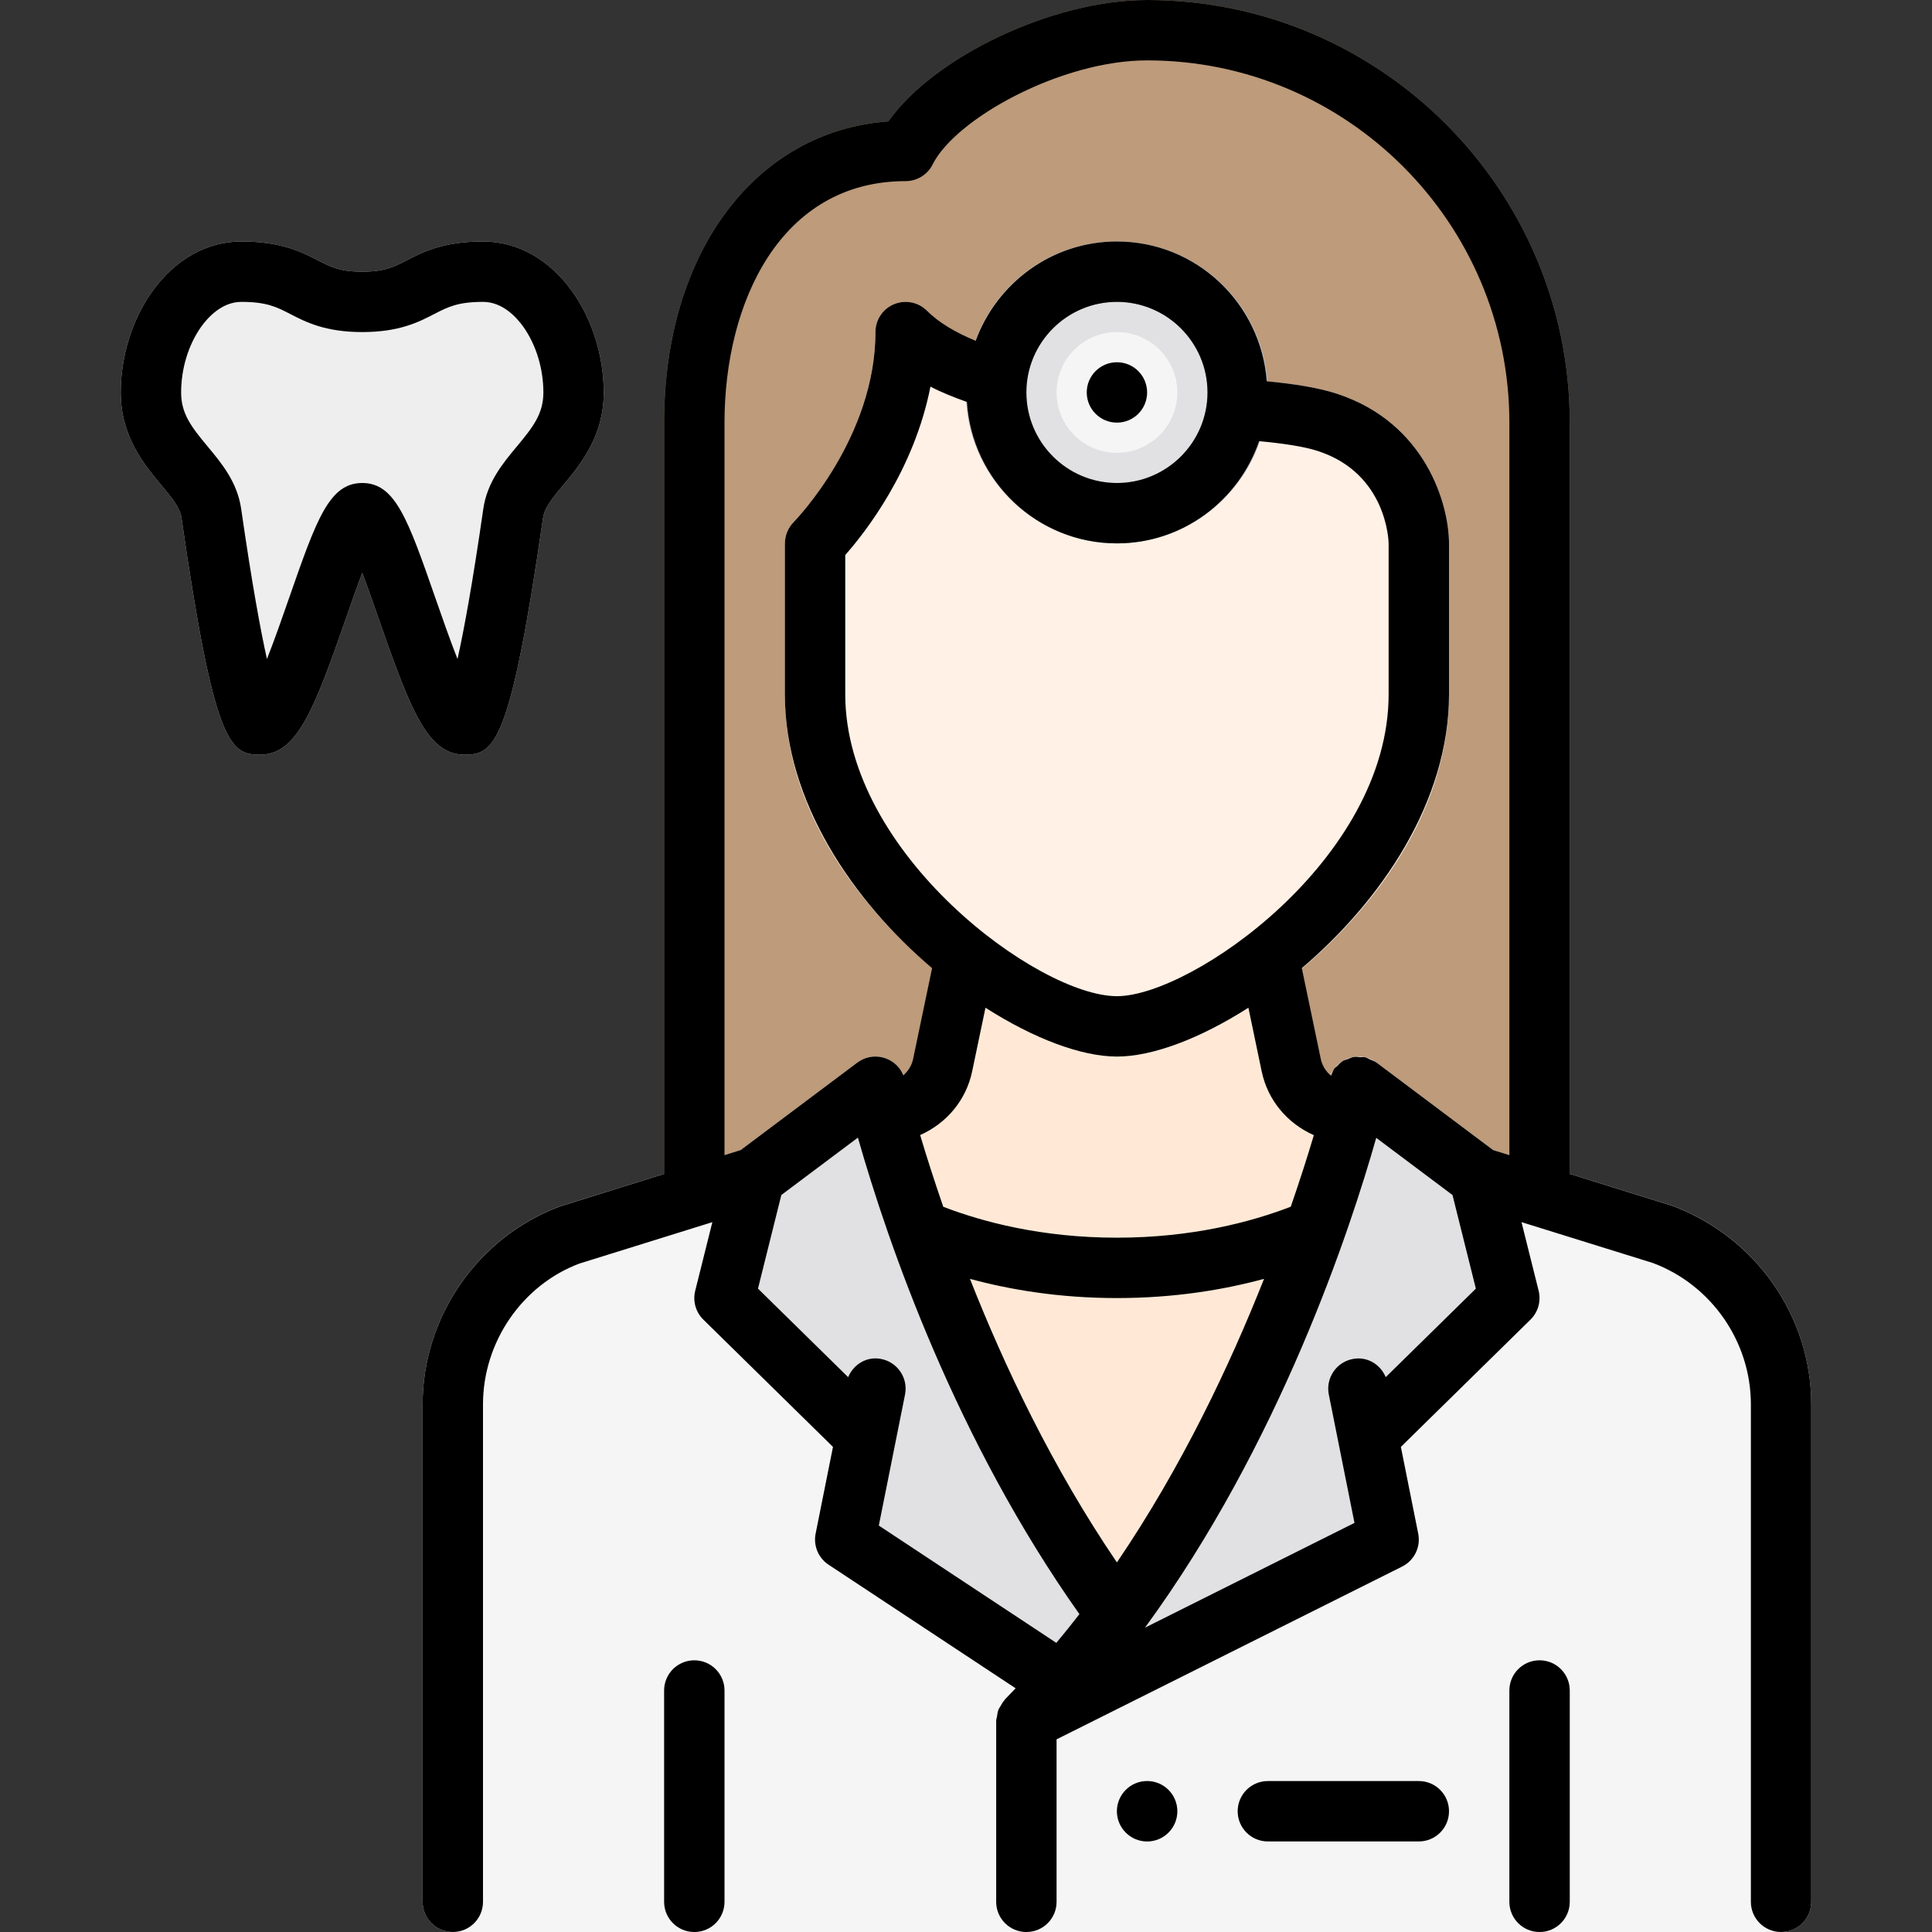 <svg width="200" height="200" viewBox="0 0 200 200" fill="none" xmlns="http://www.w3.org/2000/svg">
<rect x="0" y="0" width="200" height="200" fill="#333333" stroke="none"/>
<g clip-path="url(#clip0_135_2212)">
<path d="M162.5 43.75C162.5 19.625 142.875 0 118.75 0C108.928 0 96.656 5.9 91.959 12.566C78.203 13.566 68.75 26.106 68.75 43.75V123.812C68.75 124.803 69.222 125.737 70.022 126.328C70.822 126.922 71.856 127.091 72.8 126.797L79.05 124.859C79.391 124.753 79.716 124.591 80 124.375L89.028 117.606C89.303 117.95 89.653 118.241 90.056 118.447C90.834 118.837 91.741 118.894 92.556 118.588L94.756 117.772C97.791 116.634 99.997 114.072 100.656 110.925L103.031 99.612C103.278 98.444 102.834 97.234 101.891 96.503C92.878 89.513 87.5 80.303 87.5 71.875V57.469C89.597 55.078 94.641 48.609 96.319 40.019C98.059 40.925 100.05 41.697 102.325 42.347C103.216 42.606 104.169 42.453 104.934 41.934C105.7 41.416 106.197 40.587 106.294 39.666C106.797 34.869 110.806 31.25 115.625 31.25C120.794 31.25 125 35.456 125 40.625C125 41.041 124.984 41.434 124.919 41.825C124.772 42.691 125 43.581 125.544 44.272C126.087 44.966 126.897 45.394 127.775 45.459C130.713 45.672 134.362 46.009 136.512 46.712C143.556 49.062 143.747 55.978 143.75 56.25V71.875C143.75 80.309 138.378 89.553 129.381 96.603C128.447 97.334 128.009 98.537 128.253 99.7L130.606 110.962C131.312 114.106 133.516 116.647 136.522 117.778L138.741 118.591C139.559 118.884 140.469 118.834 141.244 118.434C141.634 118.234 141.975 117.953 142.244 117.619L151.25 124.375C151.534 124.591 151.856 124.753 152.2 124.859L158.45 126.797C158.753 126.891 159.062 126.937 159.375 126.937C160.034 126.937 160.684 126.731 161.228 126.328C162.028 125.737 162.5 124.806 162.5 123.812V43.75Z" fill="#BD9B7B"/>
<path d="M173.147 124.828L154.053 118.891C152.972 118.559 151.8 118.828 150.981 119.606C150.159 120.381 149.822 121.541 150.097 122.634L152.787 133.4L139.437 146.522C138.687 147.262 138.356 148.331 138.566 149.362L140.222 157.647L111.941 171.787C111.853 171.712 111.756 171.644 111.659 171.581L90.978 157.925L92.691 149.362C92.897 148.328 92.569 147.262 91.819 146.522L78.469 133.4L81.159 122.634C81.434 121.537 81.094 120.381 80.275 119.606C79.453 118.828 78.278 118.562 77.203 118.891L57.938 124.887C49.447 128.075 43.75 136.309 43.75 145.375V196.875C43.75 198.6 45.147 200 46.875 200H184.375C186.103 200 187.5 198.6 187.5 196.875V145.375C187.5 136.309 181.803 128.075 173.147 124.828Z" fill="#F5F5F5"/>
<path d="M140.888 112.722L138.694 111.919C137.691 111.544 136.944 110.675 136.713 109.644L134.369 98.394C134.15 97.334 133.394 96.466 132.378 96.094C131.363 95.731 130.225 95.906 129.375 96.578C123.638 101.1 118.334 103.125 115.625 103.125C112.984 103.125 107.719 101.081 101.897 96.509C101.05 95.841 99.909 95.659 98.9 96.031C97.884 96.4 97.134 97.269 96.909 98.325L94.534 109.638C94.319 110.666 93.559 111.541 92.578 111.909L90.359 112.722C88.831 113.281 87.987 114.919 88.422 116.488C90.956 125.666 98.434 149.153 113.106 169.016C113.694 169.813 114.628 170.284 115.619 170.284C116.606 170.284 117.544 169.816 118.134 169.019C132.747 149.288 140.266 125.713 142.822 116.491C143.259 114.922 142.416 113.281 140.888 112.722Z" fill="#FFE9D6"/>
<path d="M71.875 171.875C70.147 171.875 68.75 173.275 68.75 175V196.875C68.75 198.6 70.15 200 71.875 200C73.6 200 75 198.6 75 196.875V175C75 173.275 73.603 171.875 71.875 171.875Z" fill="#E1E1E3"/>
<path d="M159.375 171.875C157.647 171.875 156.25 173.275 156.25 175V196.875C156.25 198.6 157.65 200 159.375 200C161.1 200 162.5 198.6 162.5 196.875V175C162.5 173.275 161.103 171.875 159.375 171.875Z" fill="#E1E1E3"/>
<path d="M118.138 169.016C118.956 167.913 118.956 166.403 118.141 165.3C104.088 146.281 96.891 123.662 94.45 114.822C93.925 112.931 93.688 111.863 93.675 111.819C93.447 110.784 92.703 109.934 91.71 109.569C90.703 109.2 89.594 109.366 88.753 110L76.253 119.375C75.675 119.806 75.272 120.419 75.097 121.116L71.972 133.616C71.703 134.691 72.022 135.828 72.813 136.603L86.231 149.794L84.441 158.763C84.191 160.009 84.722 161.281 85.785 161.981L108.222 176.794C108.75 177.141 109.347 177.313 109.944 177.313C110.8 177.313 111.653 176.959 112.263 176.281C114.141 174.194 116.01 171.884 118.138 169.016Z" fill="#E1E1E3"/>
<path d="M118.75 190.625C120.476 190.625 121.875 189.226 121.875 187.5C121.875 185.774 120.476 184.375 118.75 184.375C117.024 184.375 115.625 185.774 115.625 187.5C115.625 189.226 117.024 190.625 118.75 190.625Z" fill="#AEADB3"/>
<path d="M59.278 30.222C56.888 26.856 53.594 25 50.003 25C50 25 50 25 49.997 25C45.866 25.003 43.778 26.084 42.1 26.947C40.775 27.631 39.819 28.125 37.5 28.125C35.181 28.125 34.225 27.631 32.9 26.947C31.222 26.084 29.134 25.003 25.003 25C25 25 24.997 25 24.997 25C21.406 25 18.113 26.856 15.722 30.222C13.675 33.109 12.5 36.9 12.5 40.625C12.5 45.184 14.922 48.094 16.691 50.212C17.734 51.462 18.634 52.544 18.781 53.569C22.175 77.081 23.812 78.125 26.913 78.125C30.731 78.125 32.491 73.553 35.803 64.047C36.297 62.625 36.909 60.859 37.5 59.3C38.087 60.859 38.703 62.622 39.197 64.047C42.509 73.553 44.269 78.125 48.087 78.125C51.188 78.125 52.828 77.081 56.222 53.572C56.369 52.547 57.269 51.466 58.312 50.216C60.078 48.094 62.5 45.184 62.5 40.625C62.5 36.9 61.325 33.109 59.278 30.222Z" fill="#EEEEEE"/>
<path d="M138.475 40.781C136.222 40.044 133.253 39.591 128.225 39.228C126.597 39.112 125.128 40.284 124.906 41.916C124.269 46.525 120.278 50 115.625 50C110.456 50 106.25 45.794 106.25 40.625C106.25 40.294 106.275 39.981 106.306 39.559C106.406 38.087 105.466 36.747 104.047 36.341C100.406 35.297 97.688 33.894 95.959 32.166C95.066 31.275 93.722 31.003 92.553 31.488C91.384 31.969 90.625 33.112 90.625 34.375C90.625 45.378 82.244 53.962 82.166 54.041C81.578 54.625 81.25 55.419 81.25 56.25V71.875C81.25 86.787 93.003 97.516 98.041 101.425C104.284 106.328 111.022 109.375 115.625 109.375C120.372 109.375 126.953 106.441 133.241 101.522C138.278 97.575 150 86.781 150 71.875V56.25C150 52.228 147.594 43.819 138.475 40.781Z" fill="#FFF1E5"/>
<path d="M146.875 190.625H131.25C129.522 190.625 128.125 189.228 128.125 187.5C128.125 185.772 129.522 184.375 131.25 184.375H146.875C148.603 184.375 150 185.772 150 187.5C150 189.228 148.603 190.625 146.875 190.625Z" fill="#E1E1E3"/>
<path d="M158.441 136.603C159.231 135.825 159.547 134.691 159.281 133.616L156.156 121.116C155.981 120.419 155.575 119.806 155 119.375L142.5 110C141.653 109.363 140.547 109.2 139.544 109.569C138.55 109.938 137.806 110.784 137.578 111.819C137.566 111.863 137.328 112.928 136.803 114.819C134.341 123.703 127.103 146.403 113.116 165.294C111.112 167.997 109.369 170.156 107.597 172.116C106.453 173.409 105.278 174.675 104.044 175.909C104.025 175.928 104.016 175.956 103.997 175.975C103.441 176.559 103.169 177.469 103.147 178.006C103.147 178.05 103.125 178.084 103.125 178.125V196.875C103.125 198.6 104.525 200 106.25 200C107.975 200 109.375 198.6 109.375 196.875V180.056L145.147 162.169C146.406 161.538 147.091 160.144 146.812 158.763L145.022 149.794L158.441 136.603Z" fill="#E1E1E3"/>
<path d="M115.625 25C107.597 25 100.913 31.028 100.063 39.212C100.031 39.694 100 40.144 100 40.625C100 49.241 107.009 56.25 115.625 56.25C123.381 56.25 130.031 50.456 131.081 42.862C131.203 42.128 131.25 41.4 131.25 40.625C131.25 32.009 124.241 25 115.625 25Z" fill="#E1E1E3"/>
<path d="M115.625 56.25C107.009 56.25 100 49.241 100 40.625C100 40.144 100.031 39.694 100.063 39.212C100.913 31.028 107.597 25 115.625 25C124.241 25 131.25 32.009 131.25 40.625C131.25 41.4 131.203 42.128 131.081 42.862C130.031 50.456 123.381 56.25 115.625 56.25ZM115.625 31.25C110.806 31.25 106.797 34.869 106.294 39.666C106.275 39.981 106.25 40.294 106.25 40.625C106.25 45.794 110.456 50 115.625 50C120.278 50 124.269 46.525 124.906 41.916C124.984 41.434 125 41.041 125 40.625C125 35.456 120.794 31.25 115.625 31.25Z" fill="#AEADB3"/>
<path d="M115.625 46.875C119.077 46.875 121.875 44.077 121.875 40.625C121.875 37.173 119.077 34.375 115.625 34.375C112.173 34.375 109.375 37.173 109.375 40.625C109.375 44.077 112.173 46.875 115.625 46.875Z" fill="#F5F5F5"/>
<path d="M118.75 190.625C120.476 190.625 121.875 189.226 121.875 187.5C121.875 185.774 120.476 184.375 118.75 184.375C117.024 184.375 115.625 185.774 115.625 187.5C115.625 189.226 117.024 190.625 118.75 190.625Z" fill="black"/>
<path d="M115.625 43.75C117.351 43.75 118.75 42.351 118.75 40.625C118.75 38.899 117.351 37.5 115.625 37.5C113.899 37.5 112.5 38.899 112.5 40.625C112.5 42.351 113.899 43.75 115.625 43.75Z" fill="black"/>
<path d="M48.087 78.125C51.188 78.125 52.828 77.081 56.222 53.572C56.369 52.547 57.269 51.466 58.312 50.216C60.078 48.094 62.5 45.184 62.5 40.625C62.5 36.9 61.325 33.109 59.278 30.222C56.888 26.856 53.594 25 50.003 25C50 25 50 25 49.997 25C45.866 25.003 43.778 26.084 42.1 26.947C40.775 27.631 39.819 28.125 37.5 28.125C35.181 28.125 34.225 27.631 32.9 26.947C31.222 26.084 29.134 25.003 25.003 25C25 25 24.997 25 24.997 25C21.406 25 18.113 26.856 15.722 30.222C13.675 33.109 12.5 36.9 12.5 40.625C12.5 45.184 14.922 48.094 16.691 50.212C17.734 51.462 18.634 52.544 18.781 53.569C22.175 77.081 23.812 78.125 26.913 78.125C30.731 78.125 32.491 73.553 35.803 64.047C36.297 62.625 36.909 60.859 37.5 59.3C38.087 60.859 38.703 62.622 39.197 64.047C42.509 73.553 44.269 78.125 48.087 78.125ZM37.5 50C34.075 50 32.766 53.756 29.897 61.991C29.278 63.772 28.444 66.169 27.634 68.222C26.975 65.259 26.087 60.453 24.966 52.678C24.566 49.903 22.931 47.941 21.488 46.212C19.791 44.175 18.75 42.812 18.75 40.625C18.75 38.166 19.503 35.694 20.819 33.837C21.506 32.872 22.962 31.25 24.994 31.25C27.613 31.253 28.628 31.778 30.034 32.5C31.65 33.337 33.663 34.375 37.5 34.375C41.337 34.375 43.35 33.337 44.966 32.5C46.372 31.778 47.384 31.253 50.003 31.25C52.038 31.25 53.494 32.872 54.181 33.837C55.497 35.694 56.25 38.166 56.25 40.625C56.25 42.812 55.209 44.175 53.509 46.212C52.066 47.944 50.431 49.906 50.031 52.678C48.913 60.45 48.022 65.256 47.362 68.222C46.553 66.169 45.722 63.772 45.1 61.991C42.234 53.756 40.925 50 37.5 50Z" fill="black"/>
<path d="M71.875 171.875C70.147 171.875 68.75 173.272 68.75 175V196.875C68.75 198.603 70.147 200 71.875 200C73.603 200 75 198.603 75 196.875V175C75 173.272 73.603 171.875 71.875 171.875Z" fill="black"/>
<path d="M159.375 171.875C157.647 171.875 156.25 173.272 156.25 175V196.875C156.25 198.603 157.647 200 159.375 200C161.103 200 162.5 198.603 162.5 196.875V175C162.5 173.272 161.103 171.875 159.375 171.875Z" fill="black"/>
<path d="M173.137 124.834L162.5 121.522V43.75C162.5 19.625 142.875 0 118.75 0C108.928 0 96.656 5.9 91.959 12.566C78.203 13.569 68.75 26.106 68.75 43.75V121.525L57.944 124.894C49.453 128.078 43.75 136.312 43.75 145.378V196.875C43.75 198.603 45.147 200 46.875 200C48.603 200 50 198.603 50 196.875V145.378C50 138.903 54.075 133.025 59.972 130.806L73.744 126.516L71.969 133.619C71.7 134.694 72.022 135.828 72.812 136.606L86.231 149.781L84.434 158.759C84.184 160.006 84.716 161.281 85.775 161.978L105.138 174.772C104.772 175.153 104.412 175.537 104.041 175.912C104.012 175.941 104.003 175.981 103.975 176.013C103.825 176.175 103.728 176.362 103.616 176.55C103.519 176.712 103.409 176.859 103.344 177.034C103.266 177.241 103.25 177.453 103.216 177.672C103.191 177.825 103.125 177.969 103.125 178.125V196.875C103.125 198.603 104.522 200 106.25 200C107.978 200 109.375 198.603 109.375 196.875V180.056L145.147 162.169C146.406 161.538 147.091 160.144 146.812 158.759L145.016 149.781L158.434 136.606C159.225 135.828 159.544 134.694 159.278 133.619L157.503 126.513L171.109 130.747C177.175 133.022 181.25 138.9 181.25 145.378V196.875C181.25 198.603 182.647 200 184.375 200C186.103 200 187.5 198.603 187.5 196.875V145.378C187.5 136.312 181.797 128.078 173.137 124.834ZM75 43.75C75 31.306 80.797 18.75 93.75 18.75C94.934 18.75 96.016 18.081 96.547 17.022C98.919 12.275 109.85 6.25 118.75 6.25C139.428 6.25 156.25 23.072 156.25 43.75V119.575L154.562 119.05L142.5 110C142.494 109.997 142.488 109.997 142.481 109.991C142.294 109.853 142.062 109.781 141.844 109.687C141.678 109.616 141.525 109.506 141.353 109.466C141.344 109.462 141.337 109.456 141.328 109.453C141.159 109.413 140.997 109.45 140.828 109.438C140.6 109.422 140.372 109.381 140.147 109.419C139.928 109.453 139.734 109.553 139.528 109.634C139.356 109.7 139.175 109.734 139.016 109.831C138.788 109.969 138.606 110.172 138.419 110.363C138.325 110.459 138.206 110.516 138.125 110.625C138.119 110.631 138.119 110.641 138.116 110.647C137.997 110.809 137.941 111.012 137.853 111.2C137.828 111.25 137.8 111.3 137.781 111.353C137.259 110.912 136.878 110.322 136.731 109.631L134.766 100.222C142.962 93.253 150 82.997 150 71.875V56.25C150 52.228 147.594 43.819 138.488 40.788C136.469 40.112 133.856 39.731 131.131 39.466C130.528 31.4 123.844 25 115.625 25C108.897 25 103.197 29.3 101.003 35.278C98.875 34.406 97.166 33.372 95.959 32.166C95.066 31.272 93.722 31.006 92.553 31.488C91.384 31.969 90.625 33.112 90.625 34.375C90.625 45.297 82.369 53.831 82.169 54.038C81.878 54.328 81.65 54.675 81.491 55.059C81.334 55.434 81.256 55.834 81.253 56.234C81.253 56.237 81.25 56.244 81.25 56.25V71.875C81.25 82.997 88.287 93.253 96.487 100.222L94.522 109.628C94.378 110.303 94.009 110.881 93.509 111.319C93.494 111.275 93.466 111.194 93.459 111.184C93.062 110.328 92.3 109.697 91.388 109.469C90.466 109.237 89.503 109.434 88.75 110L76.681 119.05L75 119.575V43.75ZM115.622 161.741C108.922 151.894 103.947 141.366 100.409 132.387C104.525 133.503 109.641 134.375 115.625 134.375C121.613 134.375 126.734 133.503 130.853 132.387C127.341 141.266 122.341 151.856 115.622 161.741ZM87.5 57.456C89.562 55.119 94.622 48.688 96.319 40.022C97.453 40.616 98.741 41.131 100.1 41.612C100.619 49.759 107.347 56.25 115.625 56.25C122.466 56.25 128.231 51.803 130.341 45.669C132.691 45.891 134.981 46.203 136.509 46.716C143.556 49.062 143.747 55.978 143.75 56.25V71.875C143.75 88.931 123.331 103.125 115.625 103.125C107.487 103.125 87.5 88.381 87.5 71.875V57.456ZM115.625 50C110.456 50 106.25 45.794 106.25 40.625C106.25 35.456 110.456 31.25 115.625 31.25C120.794 31.25 125 35.456 125 40.625C125 45.794 120.794 50 115.625 50ZM100.637 110.909L102.016 104.319C106.997 107.503 111.934 109.375 115.625 109.375C119.316 109.375 124.256 107.503 129.234 104.319L130.609 110.909C131.234 113.888 133.253 116.291 136.009 117.513C135.403 119.553 134.606 122.066 133.619 124.919C129.55 126.484 123.434 128.125 115.625 128.125C107.822 128.125 101.716 126.488 97.647 124.925C96.684 122.134 95.884 119.622 95.253 117.5C98.003 116.278 100.016 113.881 100.637 110.909ZM90.975 157.925L93.688 144.362C94.025 142.669 92.928 141.025 91.237 140.684C89.759 140.372 88.362 141.219 87.8 142.562L78.466 133.397L80.884 123.706L88.809 117.766C91.941 128.763 98.95 149.038 111.741 167.094C110.966 168.1 110.166 169.091 109.35 170.069L90.975 157.925ZM143.45 142.562C142.891 141.225 141.513 140.381 140.009 140.688C138.319 141.025 137.219 142.672 137.559 144.366L140.216 157.65L118.528 168.494C132.481 149.431 139.791 127.238 142.466 117.788L150.363 123.709L152.781 133.4L143.45 142.562Z" fill="black"/>
<path d="M146.875 184.375H131.25C129.522 184.375 128.125 185.772 128.125 187.5C128.125 189.228 129.522 190.625 131.25 190.625H146.875C148.603 190.625 150 189.228 150 187.5C150 185.772 148.603 184.375 146.875 184.375Z" fill="black"/>
</g>
<defs>
<clipPath id="clip0_135_2212">
<rect width="200" height="200" fill="white"/>
</clipPath>
</defs>
</svg>
